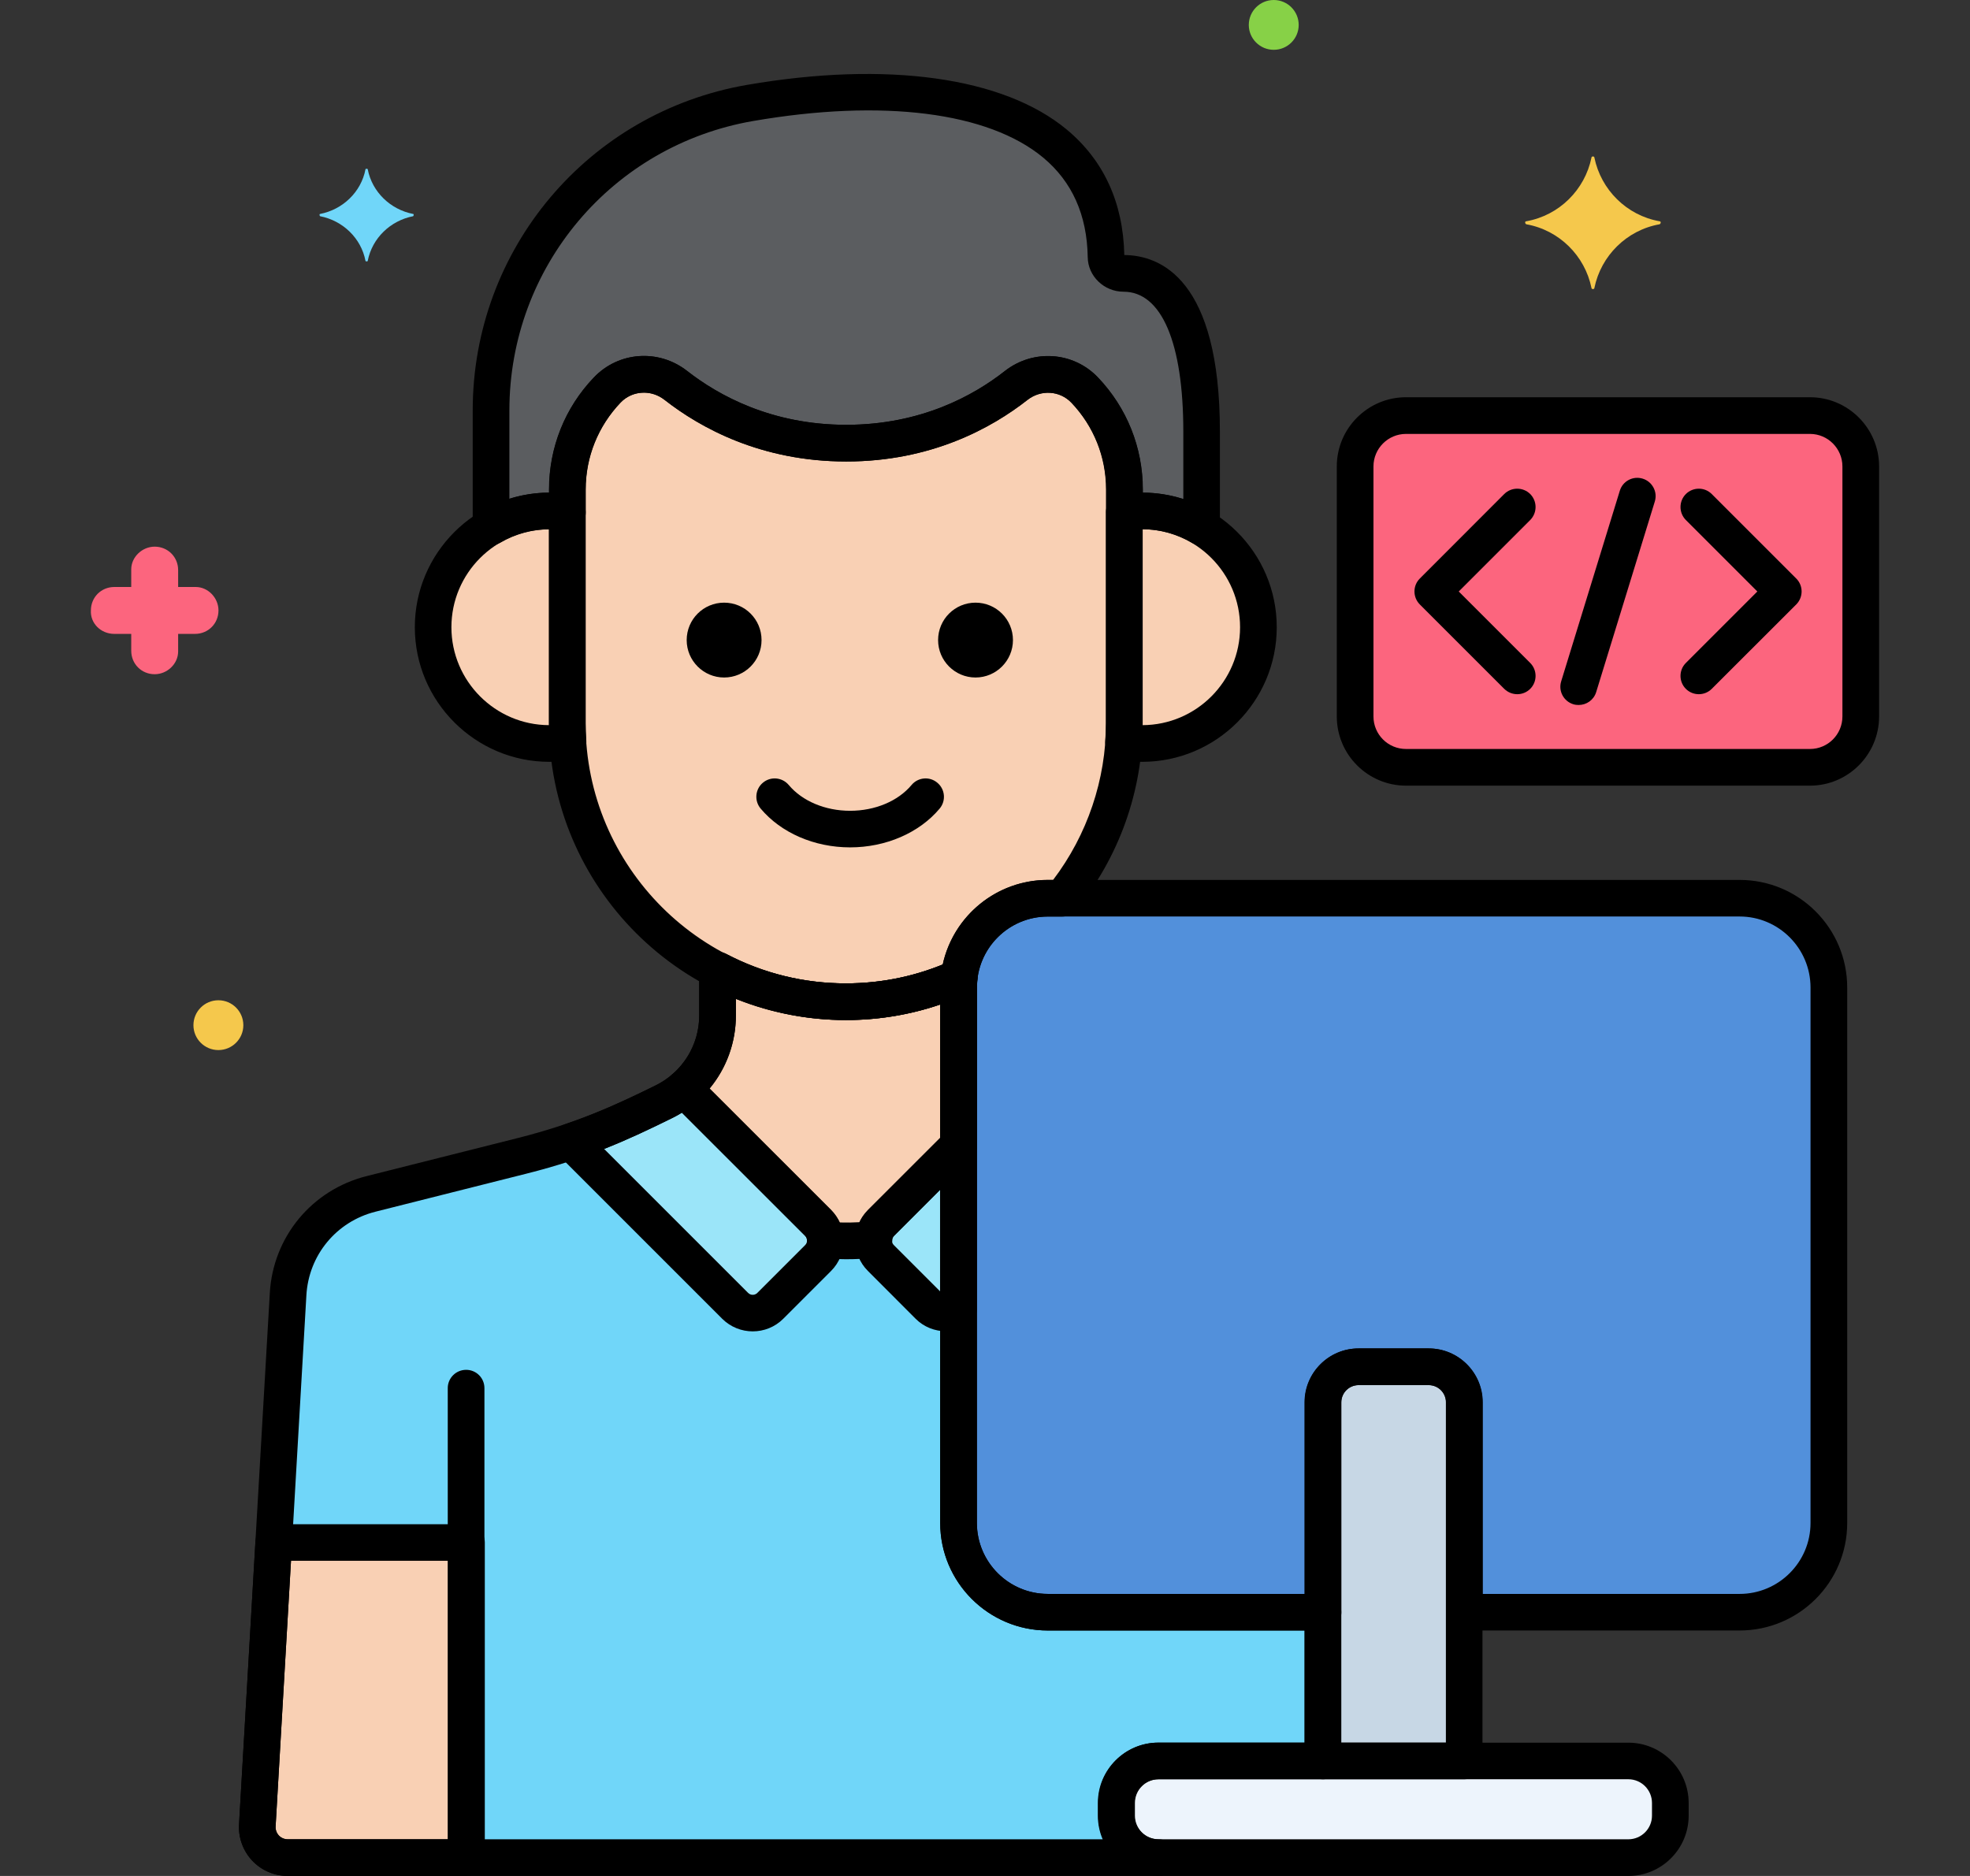 <svg width="21" height="20" viewBox="0 0 21 20" fill="none" xmlns="http://www.w3.org/2000/svg">
<rect x="0" y="0" width="21" height="20" fill="#333333" stroke="none"/>
<g clip-path="url(#clip0_4870_33865)">
<path d="M11.903 19.357V19.222C11.903 18.974 12.103 18.774 12.351 18.774H14.103V17.188H11.169C10.646 17.188 10.218 16.76 10.218 16.236V10.527C10.218 10.491 10.22 10.456 10.224 10.42C9.855 10.586 9.446 10.68 9.016 10.68C8.524 10.68 8.058 10.557 7.648 10.342V10.826C7.648 11.216 7.427 11.573 7.076 11.746C6.603 11.979 6.19 12.166 5.563 12.323L3.955 12.728C3.458 12.853 3.099 13.287 3.071 13.799L2.743 19.461C2.732 19.647 2.881 19.805 3.068 19.805H12.35C12.103 19.805 11.903 19.604 11.903 19.357Z" fill="#70D6F9"/>
<path d="M11.169 9.576H11.321C11.736 9.065 11.986 8.416 11.986 7.71V5.218C11.986 4.823 11.834 4.444 11.562 4.158C11.367 3.955 11.052 3.936 10.83 4.11C10.48 4.384 9.875 4.724 9.02 4.724C8.162 4.724 7.554 4.383 7.202 4.108C6.981 3.935 6.666 3.954 6.472 4.157L6.471 4.158C6.199 4.444 6.047 4.823 6.047 5.218V7.71C6.047 9.343 7.383 10.68 9.016 10.68C9.446 10.68 9.855 10.586 10.224 10.42C10.278 9.947 10.682 9.576 11.169 9.576Z" fill="#F9D0B4"/>
<path d="M12.175 5.447C12.11 5.447 12.046 5.452 11.984 5.462V7.71C11.984 7.777 11.981 7.843 11.977 7.909C12.041 7.92 12.107 7.926 12.175 7.926C12.859 7.926 13.414 7.371 13.414 6.687C13.414 6.002 12.859 5.447 12.175 5.447Z" fill="#F9D0B4"/>
<path d="M6.048 7.71C6.048 7.402 6.048 6.074 6.048 5.462C5.985 5.452 5.922 5.447 5.857 5.447C5.172 5.447 4.617 6.002 4.617 6.687C4.617 7.371 5.172 7.927 5.857 7.927C5.925 7.927 5.99 7.92 6.055 7.909C6.051 7.843 6.048 7.777 6.048 7.71Z" fill="#F9D0B4"/>
<path d="M11.977 2.914C11.877 2.914 11.791 2.837 11.79 2.738C11.767 1.083 9.877 0.772 7.996 1.097C6.4 1.373 5.234 2.756 5.234 4.375V5.617C5.418 5.51 5.631 5.447 5.858 5.447C5.923 5.447 5.987 5.453 6.049 5.462V5.218C6.049 4.823 6.201 4.444 6.473 4.158L6.474 4.157C6.668 3.954 6.983 3.935 7.204 4.108C7.556 4.383 8.164 4.724 9.022 4.724C9.877 4.724 10.482 4.385 10.832 4.11C11.054 3.936 11.37 3.955 11.564 4.159C11.836 4.444 11.988 4.824 11.988 5.218V5.462C12.05 5.453 12.114 5.447 12.178 5.447C12.409 5.447 12.624 5.511 12.809 5.621C12.809 5.274 12.809 4.919 12.809 4.602C12.809 3.12 12.274 2.914 11.977 2.914Z" fill="#5B5D60"/>
<path d="M7.837 13.922C7.94 14.025 8.108 14.025 8.211 13.922L8.721 13.412C8.824 13.309 8.824 13.141 8.721 13.038L7.289 11.606C7.225 11.661 7.155 11.708 7.078 11.746C6.749 11.908 6.449 12.048 6.086 12.171L7.837 13.922Z" fill="#9BE5F9"/>
<path d="M9.9 13.922C9.986 14.008 10.115 14.021 10.216 13.964V12.212L9.39 13.038C9.287 13.141 9.287 13.309 9.39 13.412L9.9 13.922Z" fill="#9BE5F9"/>
<path d="M4.973 16.445H2.918L2.743 19.461C2.732 19.648 2.881 19.805 3.068 19.805H4.973V16.445Z" fill="#F9D0B4"/>
<path d="M9.393 13.038L10.219 12.212V10.527C10.219 10.491 10.222 10.456 10.226 10.42C9.856 10.586 9.447 10.68 9.018 10.68C8.525 10.68 8.06 10.557 7.65 10.342V10.826C7.65 11.13 7.515 11.414 7.289 11.606L8.721 13.038C8.771 13.088 8.797 13.155 8.798 13.221C8.871 13.226 8.944 13.23 9.018 13.23C9.119 13.23 9.218 13.224 9.316 13.215C9.319 13.151 9.344 13.087 9.393 13.038Z" fill="#F9D0B4"/>
<path d="M17.358 19.805H12.346C12.099 19.805 11.898 19.604 11.898 19.357V19.222C11.898 18.974 12.099 18.774 12.346 18.774H17.358C17.605 18.774 17.806 18.974 17.806 19.222V19.357C17.806 19.604 17.605 19.805 17.358 19.805Z" fill="#EDF4FC"/>
<path d="M18.544 9.576H11.17C10.647 9.576 10.219 10.004 10.219 10.528V16.237C10.219 16.76 10.647 17.188 11.17 17.188H14.104V14.951C14.104 14.741 14.274 14.572 14.483 14.572H15.231C15.441 14.572 15.611 14.741 15.611 14.951V17.188H18.544C19.067 17.188 19.496 16.76 19.496 16.237V10.528C19.496 10.004 19.068 9.576 18.544 9.576Z" fill="#5290DB"/>
<path d="M15.608 18.774V14.95C15.608 14.741 15.438 14.571 15.229 14.571H14.481C14.271 14.571 14.102 14.741 14.102 14.95V18.774H15.608Z" fill="#C7D7E5"/>
<path d="M19.294 8.181H14.988C14.688 8.181 14.445 7.938 14.445 7.638V4.973C14.445 4.673 14.688 4.431 14.988 4.431H19.294C19.593 4.431 19.836 4.673 19.836 4.973V7.638C19.836 7.938 19.593 8.181 19.294 8.181Z" fill="#FC657E"/>
<path d="M12.35 20H3.068C2.925 20 2.787 19.941 2.689 19.837C2.591 19.733 2.54 19.592 2.548 19.45L2.876 13.788C2.909 13.188 3.324 12.686 3.907 12.539L5.515 12.134C6.142 11.976 6.554 11.786 6.99 11.571C7.275 11.43 7.453 11.144 7.453 10.826V10.343C7.453 10.274 7.489 10.211 7.547 10.175C7.606 10.14 7.678 10.138 7.739 10.169C8.138 10.378 8.568 10.484 9.016 10.484C9.407 10.484 9.787 10.403 10.144 10.242C10.208 10.213 10.283 10.221 10.339 10.263C10.396 10.304 10.426 10.373 10.418 10.442C10.415 10.474 10.413 10.502 10.413 10.528V16.236C10.413 16.653 10.752 16.993 11.169 16.993H14.103C14.211 16.993 14.298 17.08 14.298 17.188V18.774C14.298 18.882 14.211 18.969 14.103 18.969H12.351C12.211 18.969 12.098 19.082 12.098 19.222V19.357C12.098 19.496 12.211 19.609 12.351 19.609C12.458 19.609 12.546 19.697 12.546 19.805C12.546 19.913 12.458 20 12.35 20ZM7.844 10.647V10.826C7.844 11.294 7.583 11.714 7.162 11.921C6.706 12.146 6.275 12.346 5.61 12.513L4.003 12.918C3.586 13.023 3.29 13.381 3.266 13.81L2.938 19.472C2.936 19.508 2.948 19.542 2.973 19.569C2.998 19.595 3.032 19.609 3.068 19.609H11.759C11.726 19.532 11.707 19.446 11.707 19.357V19.222C11.707 18.867 11.996 18.578 12.35 18.578H13.908V17.383H11.169C10.537 17.383 10.022 16.869 10.022 16.236V10.709C9.699 10.819 9.362 10.875 9.016 10.875C8.616 10.875 8.216 10.797 7.844 10.647Z" fill="black"/>
<path d="M4.969 19.927C4.861 19.927 4.773 19.84 4.773 19.732V14.799C4.773 14.691 4.861 14.604 4.969 14.604C5.077 14.604 5.164 14.691 5.164 14.799V19.732C5.164 19.84 5.077 19.927 4.969 19.927Z" fill="black"/>
<path d="M9.062 9.034C8.682 9.034 8.326 8.88 8.108 8.62C8.039 8.537 8.05 8.414 8.132 8.345C8.215 8.275 8.338 8.286 8.408 8.369C8.552 8.541 8.797 8.644 9.062 8.644C9.328 8.644 9.573 8.541 9.717 8.369C9.786 8.286 9.91 8.275 9.992 8.345C10.075 8.414 10.086 8.537 10.017 8.62C9.799 8.88 9.442 9.034 9.062 9.034Z" fill="black"/>
<path d="M10.399 7.223C10.619 7.223 10.798 7.044 10.798 6.824C10.798 6.603 10.619 6.425 10.399 6.425C10.179 6.425 10 6.603 10 6.824C10 7.044 10.179 7.223 10.399 7.223Z" fill="black"/>
<path d="M7.719 7.223C7.94 7.223 8.118 7.044 8.118 6.824C8.118 6.603 7.94 6.425 7.719 6.425C7.499 6.425 7.32 6.603 7.32 6.824C7.32 7.044 7.499 7.223 7.719 7.223Z" fill="black"/>
<path d="M16.174 7.401C16.124 7.401 16.074 7.382 16.035 7.344L15.135 6.444C15.059 6.367 15.059 6.244 15.135 6.168L16.035 5.267C16.112 5.191 16.235 5.191 16.312 5.267C16.388 5.344 16.388 5.467 16.312 5.544L15.55 6.306L16.312 7.068C16.388 7.144 16.388 7.268 16.312 7.344C16.274 7.382 16.224 7.401 16.174 7.401Z" fill="black"/>
<path d="M18.109 7.401C18.059 7.401 18.009 7.382 17.971 7.344C17.895 7.268 17.895 7.144 17.971 7.068L18.733 6.306L17.971 5.544C17.895 5.467 17.895 5.344 17.971 5.267C18.048 5.191 18.171 5.191 18.247 5.267L19.148 6.168C19.224 6.244 19.224 6.367 19.148 6.444L18.247 7.344C18.209 7.382 18.159 7.401 18.109 7.401Z" fill="black"/>
<path d="M16.828 7.516C16.809 7.516 16.79 7.514 16.771 7.508C16.668 7.476 16.61 7.367 16.642 7.264L17.267 5.232C17.298 5.129 17.407 5.071 17.511 5.103C17.614 5.135 17.672 5.244 17.64 5.347L17.015 7.379C16.989 7.463 16.912 7.516 16.828 7.516Z" fill="black"/>
<path d="M4.404 2.281C4.162 2.234 3.967 2.047 3.92 1.805C3.92 1.797 3.896 1.797 3.896 1.805C3.85 2.047 3.654 2.234 3.412 2.281C3.404 2.281 3.404 2.297 3.412 2.305C3.654 2.352 3.85 2.539 3.896 2.781C3.896 2.789 3.92 2.789 3.92 2.781C3.967 2.539 4.162 2.352 4.404 2.305C4.412 2.297 4.412 2.281 4.404 2.281Z" fill="#70D6F9"/>
<path d="M1.219 6.758H1.399V6.938C1.399 7.078 1.508 7.188 1.649 7.188C1.782 7.188 1.899 7.078 1.899 6.945V6.938V6.758H2.079C2.219 6.758 2.329 6.648 2.329 6.508C2.329 6.375 2.219 6.258 2.086 6.258H2.079H1.899V6.078C1.899 5.938 1.789 5.828 1.649 5.828C1.516 5.828 1.399 5.938 1.399 6.07V6.078V6.258H1.219C1.079 6.258 0.969 6.367 0.969 6.508C0.961 6.641 1.071 6.758 1.219 6.758C1.211 6.758 1.211 6.758 1.219 6.758Z" fill="#FC657E"/>
<path d="M2.328 11.195C2.475 11.195 2.594 11.076 2.594 10.93C2.594 10.783 2.475 10.664 2.328 10.664C2.181 10.664 2.062 10.783 2.062 10.93C2.062 11.076 2.181 11.195 2.328 11.195Z" fill="#F5C84C"/>
<path d="M13.578 0.531C13.725 0.531 13.844 0.412 13.844 0.266C13.844 0.119 13.725 0 13.578 0C13.431 0 13.312 0.119 13.312 0.266C13.312 0.412 13.431 0.531 13.578 0.531Z" fill="#87D147"/>
<path d="M16.27 2.359C16.621 2.297 16.895 2.023 16.965 1.68C16.965 1.664 16.996 1.664 16.996 1.68C17.066 2.023 17.34 2.297 17.691 2.359C17.707 2.359 17.707 2.383 17.691 2.391C17.34 2.453 17.066 2.727 16.996 3.07C16.996 3.086 16.965 3.086 16.965 3.07C16.895 2.727 16.621 2.453 16.27 2.391C16.254 2.383 16.254 2.359 16.27 2.359Z" fill="#F5C84C"/>
<path d="M9.016 10.875C7.271 10.875 5.852 9.455 5.852 7.71V5.218C5.852 4.771 6.021 4.347 6.33 4.024C6.594 3.747 7.02 3.718 7.322 3.954C7.657 4.216 8.224 4.529 9.02 4.529C9.814 4.529 10.377 4.218 10.71 3.956C11.013 3.719 11.44 3.748 11.703 4.024C12.011 4.347 12.181 4.771 12.181 5.218V7.71C12.181 8.431 11.93 9.137 11.473 9.699C11.436 9.745 11.38 9.772 11.321 9.772H11.169C10.785 9.772 10.462 10.06 10.418 10.443C10.411 10.511 10.367 10.57 10.304 10.598C9.896 10.782 9.463 10.875 9.016 10.875ZM6.863 4.186C6.771 4.186 6.681 4.222 6.614 4.292C6.374 4.544 6.242 4.872 6.242 5.218V7.71C6.242 9.24 7.487 10.484 9.016 10.484C9.373 10.484 9.72 10.417 10.049 10.283C10.163 9.761 10.625 9.381 11.169 9.381H11.226C11.591 8.9 11.79 8.311 11.79 7.71V5.218C11.79 4.872 11.659 4.544 11.42 4.293C11.296 4.164 11.095 4.151 10.951 4.264C10.57 4.563 9.925 4.92 9.02 4.92C8.113 4.92 7.465 4.562 7.082 4.262C7.016 4.211 6.939 4.186 6.863 4.186Z" fill="black"/>
<path d="M12.175 8.122C12.103 8.122 12.028 8.115 11.945 8.102C11.846 8.086 11.775 7.997 11.782 7.896C11.787 7.825 11.789 7.765 11.789 7.71V5.462C11.789 5.366 11.859 5.284 11.954 5.269C12.028 5.258 12.103 5.252 12.175 5.252C12.966 5.252 13.61 5.895 13.61 6.687C13.61 7.478 12.966 8.122 12.175 8.122ZM12.179 5.642V7.71C12.179 7.717 12.179 7.724 12.179 7.731C12.753 7.729 13.219 7.261 13.219 6.687C13.219 6.112 12.753 5.645 12.179 5.642Z" fill="black"/>
<path d="M5.857 8.122C5.066 8.122 4.422 7.478 4.422 6.687C4.422 5.896 5.066 5.252 5.857 5.252C5.929 5.252 6.003 5.258 6.077 5.269C6.173 5.284 6.243 5.366 6.243 5.462V7.71C6.243 7.766 6.245 7.825 6.25 7.896C6.257 7.997 6.186 8.086 6.086 8.102C6.004 8.115 5.929 8.122 5.857 8.122ZM5.852 5.642C5.278 5.645 4.812 6.113 4.812 6.687C4.812 7.261 5.279 7.729 5.852 7.731C5.852 7.724 5.852 7.717 5.852 7.71V5.642Z" fill="black"/>
<path d="M12.809 5.816C12.775 5.816 12.74 5.807 12.71 5.789C12.548 5.693 12.364 5.642 12.178 5.642C12.127 5.642 12.073 5.647 12.018 5.655C11.961 5.664 11.904 5.648 11.861 5.611C11.818 5.573 11.793 5.519 11.793 5.462V5.218C11.793 4.872 11.661 4.544 11.422 4.293C11.299 4.164 11.097 4.151 10.953 4.264C10.572 4.563 9.927 4.92 9.022 4.92C8.115 4.92 7.467 4.562 7.084 4.262C6.941 4.15 6.739 4.163 6.616 4.292C6.376 4.544 6.244 4.872 6.244 5.218V5.462C6.244 5.519 6.219 5.574 6.176 5.611C6.133 5.648 6.075 5.664 6.019 5.655C5.964 5.647 5.91 5.643 5.859 5.643C5.675 5.643 5.493 5.692 5.333 5.786C5.272 5.821 5.198 5.821 5.137 5.786C5.076 5.752 5.039 5.687 5.039 5.617V4.376C5.039 2.657 6.269 1.198 7.963 0.905C9.454 0.648 10.696 0.821 11.37 1.38C11.766 1.709 11.973 2.16 11.985 2.719C12.37 2.722 13.004 2.975 13.004 4.602V5.621C13.004 5.691 12.967 5.756 12.906 5.791C12.876 5.808 12.842 5.816 12.809 5.816ZM12.183 5.252C12.33 5.252 12.475 5.276 12.614 5.32V4.602C12.614 3.653 12.382 3.11 11.977 3.11C11.769 3.11 11.597 2.944 11.595 2.741C11.588 2.293 11.429 1.937 11.12 1.68C10.535 1.194 9.408 1.052 8.029 1.29C6.523 1.55 5.43 2.848 5.43 4.376V5.318C5.567 5.275 5.71 5.252 5.854 5.252V5.218C5.854 4.771 6.023 4.347 6.332 4.024C6.596 3.747 7.022 3.718 7.325 3.954C7.66 4.216 8.226 4.529 9.022 4.529C9.816 4.529 10.379 4.218 10.712 3.956C11.015 3.719 11.442 3.748 11.705 4.024C12.013 4.347 12.183 4.771 12.183 5.218V5.252Z" fill="black"/>
<path d="M8.024 14.194C7.906 14.194 7.789 14.149 7.699 14.06L5.948 12.309C5.9 12.261 5.88 12.192 5.896 12.126C5.911 12.061 5.959 12.008 6.023 11.986C6.361 11.871 6.644 11.742 6.991 11.571C7.052 11.541 7.109 11.503 7.162 11.458C7.24 11.392 7.355 11.396 7.427 11.468L8.859 12.9C9.038 13.079 9.038 13.371 8.859 13.55L8.349 14.06C8.26 14.149 8.142 14.194 8.024 14.194ZM7.975 13.784C8.002 13.811 8.046 13.811 8.073 13.784L8.583 13.274C8.61 13.247 8.61 13.203 8.583 13.176L7.269 11.863C7.235 11.884 7.2 11.904 7.164 11.921C6.905 12.049 6.679 12.155 6.44 12.249L7.975 13.784Z" fill="black"/>
<path d="M10.086 14.193C9.967 14.193 9.849 14.148 9.761 14.06L9.252 13.55C9.072 13.371 9.072 13.079 9.252 12.9L10.078 12.074C10.134 12.018 10.218 12.001 10.291 12.031C10.364 12.062 10.411 12.133 10.411 12.212V13.964C10.411 14.035 10.373 14.1 10.312 14.134C10.241 14.174 10.163 14.193 10.086 14.193ZM10.021 12.683L9.528 13.176C9.501 13.203 9.501 13.247 9.528 13.274L10.021 13.767V12.683Z" fill="black"/>
<path d="M4.973 20H3.068C2.925 20 2.787 19.941 2.689 19.837C2.591 19.733 2.54 19.592 2.548 19.45L2.723 16.434C2.729 16.331 2.814 16.25 2.918 16.25H4.973C5.08 16.25 5.168 16.337 5.168 16.445V19.805C5.168 19.913 5.08 20 4.973 20ZM3.102 16.641L2.938 19.472C2.936 19.508 2.948 19.542 2.973 19.569C2.998 19.595 3.032 19.609 3.068 19.609H4.777V16.64H3.102V16.641Z" fill="black"/>
<path d="M9.018 13.425C8.946 13.425 8.87 13.422 8.784 13.416C8.683 13.409 8.604 13.325 8.602 13.224C8.602 13.211 8.599 13.192 8.583 13.176L7.151 11.744C7.112 11.706 7.092 11.653 7.094 11.598C7.096 11.544 7.121 11.493 7.162 11.457C7.348 11.299 7.454 11.069 7.454 10.826V10.343C7.454 10.274 7.49 10.211 7.549 10.175C7.607 10.14 7.68 10.138 7.74 10.169C8.139 10.378 8.569 10.484 9.018 10.484C9.409 10.484 9.788 10.403 10.146 10.242C10.21 10.213 10.284 10.221 10.341 10.263C10.398 10.304 10.428 10.373 10.42 10.442C10.416 10.474 10.415 10.502 10.415 10.528V12.212C10.415 12.263 10.394 12.313 10.357 12.35L9.531 13.176C9.516 13.191 9.512 13.21 9.512 13.222C9.508 13.32 9.433 13.4 9.335 13.409C9.228 13.42 9.121 13.425 9.018 13.425ZM8.952 13.033C9.025 13.035 9.092 13.034 9.164 13.03C9.186 12.982 9.217 12.938 9.255 12.899L10.024 12.131V10.709C9.7 10.819 9.363 10.875 9.018 10.875C8.617 10.875 8.217 10.797 7.845 10.647V10.826C7.845 11.113 7.744 11.387 7.564 11.605L8.859 12.899C8.898 12.939 8.929 12.984 8.952 13.033Z" fill="black"/>
<path d="M17.358 20H12.346C11.992 20 11.703 19.712 11.703 19.357V19.222C11.703 18.867 11.992 18.579 12.346 18.579H17.358C17.712 18.579 18.001 18.867 18.001 19.222V19.357C18.001 19.712 17.712 20 17.358 20ZM12.346 18.969C12.207 18.969 12.094 19.082 12.094 19.222V19.357C12.094 19.496 12.207 19.609 12.346 19.609H17.358C17.497 19.609 17.61 19.496 17.61 19.357V19.222C17.61 19.082 17.497 18.969 17.358 18.969H12.346Z" fill="black"/>
<path d="M18.544 17.383H15.611C15.503 17.383 15.415 17.296 15.415 17.188V14.95C15.415 14.849 15.333 14.767 15.232 14.767H14.483C14.382 14.767 14.299 14.849 14.299 14.95V17.188C14.299 17.296 14.212 17.383 14.104 17.383H11.17C10.538 17.383 10.023 16.869 10.023 16.237V10.528C10.023 9.895 10.538 9.381 11.17 9.381H18.544C19.177 9.381 19.691 9.895 19.691 10.528V16.237C19.691 16.869 19.177 17.383 18.544 17.383ZM15.806 16.993H18.544C18.961 16.993 19.3 16.654 19.3 16.237V10.528C19.3 10.111 18.961 9.771 18.544 9.771H11.17C10.753 9.771 10.414 10.111 10.414 10.528V16.237C10.414 16.654 10.753 16.993 11.17 16.993H13.909V14.95C13.909 14.634 14.166 14.376 14.483 14.376H15.232C15.548 14.376 15.806 14.634 15.806 14.95V16.993Z" fill="black"/>
<path d="M15.608 18.969H14.102C13.994 18.969 13.906 18.882 13.906 18.774V14.95C13.906 14.634 14.164 14.376 14.481 14.376H15.229C15.546 14.376 15.803 14.634 15.803 14.95V18.774C15.803 18.882 15.716 18.969 15.608 18.969ZM14.297 18.578H15.413V14.95C15.413 14.849 15.33 14.767 15.229 14.767H14.48C14.379 14.767 14.297 14.849 14.297 14.95V18.578H14.297Z" fill="black"/>
<path d="M19.294 8.376H14.988C14.581 8.376 14.25 8.045 14.25 7.638V4.973C14.25 4.566 14.581 4.235 14.988 4.235H19.294C19.7 4.235 20.031 4.566 20.031 4.973V7.638C20.031 8.045 19.7 8.376 19.294 8.376ZM14.988 4.626C14.796 4.626 14.641 4.782 14.641 4.973V7.638C14.641 7.83 14.796 7.985 14.988 7.985H19.294C19.485 7.985 19.64 7.83 19.64 7.638V4.973C19.64 4.782 19.485 4.626 19.294 4.626L14.988 4.626Z" fill="black"/>
</g>
<defs>
<clipPath id="clip0_4870_33865">
<rect width="20" height="20" fill="white" transform="translate(0.5)"/>
</clipPath>
</defs>
</svg>
